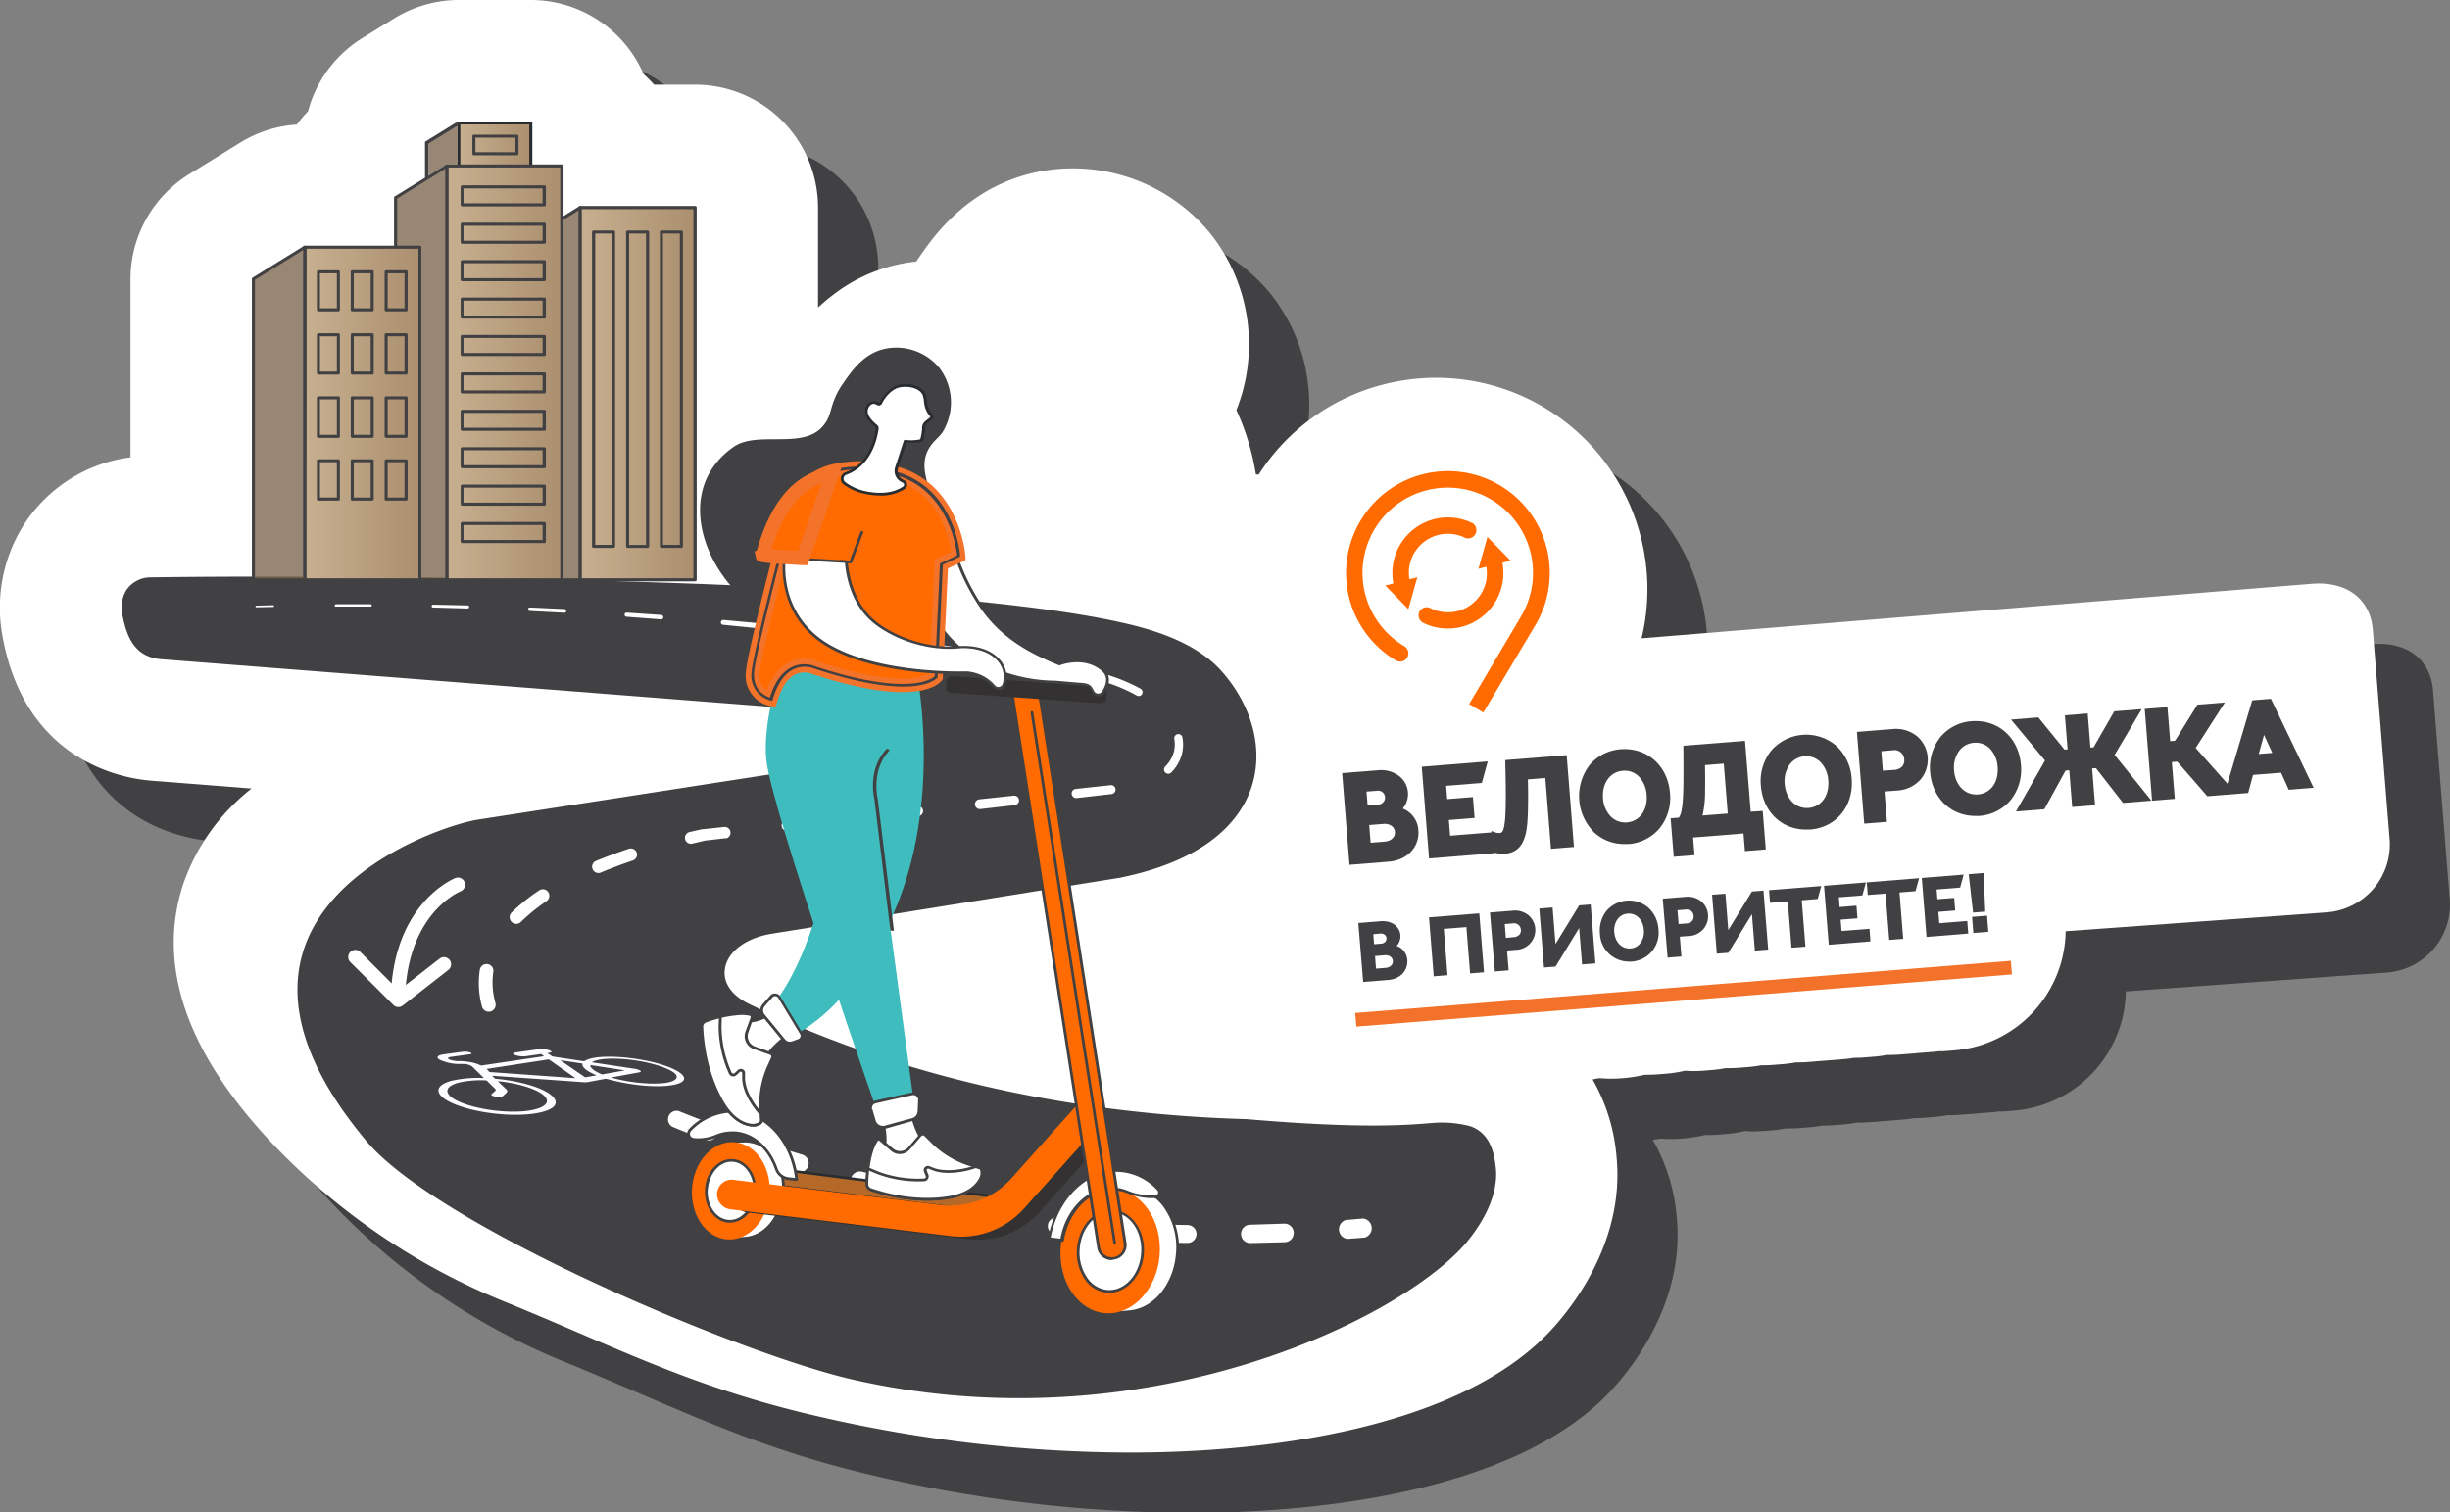 <svg xmlns="http://www.w3.org/2000/svg" xmlns:xlink="http://www.w3.org/1999/xlink" width="503.54" height="310.86" viewBox="0 0 503.54 310.86"><rect x="0" y="0" width="503.54" height="310.86" fill="#808080" stroke="none"/><defs><style>.cls-1{isolation:isolate;}.cls-2{fill:#414042;}.cls-3{fill:#fff;}.cls-4{fill:#b56928;}.cls-5{fill:#292d30;}.cls-6{fill:#ff6b00;}.cls-7{fill:#333132;}.cls-8{fill:#3fbcbd;}.cls-9{fill:#f3732b;}.cls-10{fill:url(#linear-gradient);}.cls-11{fill:#7e6951;mix-blend-mode:multiply;opacity:0.8;}.cls-12{fill:url(#linear-gradient-2);}.cls-13{fill:url(#linear-gradient-3);}.cls-14{fill:url(#linear-gradient-4);}.cls-15{fill:#f3722b;}.cls-16{fill:#fbfcfd;}</style><linearGradient id="linear-gradient" x1="119.21" y1="80.92" x2="142.87" y2="80.92" gradientUnits="userSpaceOnUse"><stop offset="0" stop-color="#c7b090"/><stop offset="1" stop-color="#ab8f6e"/></linearGradient><linearGradient id="linear-gradient-2" x1="94.3" y1="51.85" x2="109.09" y2="51.85" xlink:href="#linear-gradient"/><linearGradient id="linear-gradient-3" x1="91.84" y1="76.64" x2="115.5" y2="76.64" xlink:href="#linear-gradient"/><linearGradient id="linear-gradient-4" x1="62.62" y1="84.99" x2="86.29" y2="84.99" xlink:href="#linear-gradient"/></defs><g class="cls-1"><g id="Layer_2" data-name="Layer 2"><g id="Слой_2" data-name="Слой 2"><path class="cls-2" d="M503.45,184.38a14,14,0,0,1-13,15.53l-53.54,3.87A25,25,0,0,1,414,228.28l-2.22.18-.92,0c-.24,0-.47.08-.71.1l-7.36.58c-.66.06-1.32.08-2,.08l-.54,0a24.44,24.44,0,0,1-2.59.35l-2,.17c-.66.05-1.33.08-2,.08h-.21c-.68.11-1.36.21-2.06.27l-7.36.59c-.66,0-1.32.08-2,.08l-.54,0a24.45,24.45,0,0,1-2.59.36l-2,.16c-.66.05-1.33.08-2,.08l-.54,0a22.75,22.75,0,0,1-2.61.36l-1.9.15c-.67.06-1.35.08-2,.08H367a25.44,25.44,0,0,1-2.76.38l-1.72.14c-.67,0-1.34.08-2,.08s-1.22,0-1.83-.09a23.68,23.68,0,0,1-3.66.6l-2,.16c-.67.06-1.34.08-2,.08-.21,0-.41,0-.62,0a31.79,31.79,0,0,1-4.59.72q-1.23.09-2.46.09h0c-.68,0-1.34,0-2-.09-.55.11-1.11.18-1.68.25a38.19,38.19,0,0,1,4.93,15.89c1.66,16.93-8.59,30.27-13.07,35.21-8,8.85-20.62,15.56-37.43,19.93-14.23,3.71-31.34,5.66-49.49,5.66h0a286.79,286.79,0,0,1-64-7.41c-19.81-4.54-33.38-10.36-49.09-17.1-4.8-2.05-9.75-4.18-15.25-6.43a136.29,136.29,0,0,1-48-32.66c-17.64-18.7-23.77-36.65-18.22-53.37a42.91,42.91,0,0,1,14-19.52l-20.6-1.6c-6-.48-25.88-4-30.55-29.58a31.75,31.75,0,0,1,4.34-23,30.72,30.72,0,0,1,21.93-13.84V69.7A25.4,25.4,0,0,1,51.26,48.16l10.38-6.42A24.75,24.75,0,0,1,69,38.65,25.34,25.34,0,0,1,73.33,38a26,26,0,0,1,2.33-2.71A25.45,25.45,0,0,1,86.83,20.19l6.68-4.13A25.24,25.24,0,0,1,101.17,13a24.71,24.71,0,0,1,5.49-.62h14.8a25.31,25.31,0,0,1,23.19,15.25,24.12,24.12,0,0,1,2.14,2.15h8.44A25.26,25.26,0,0,1,180.5,55V75.57A44.52,44.52,0,0,1,185,72a33.64,33.64,0,0,1,15.7-5.83c.22-.34.45-.68.69-1,2.75-4,10.07-14.65,24.59-17.48a36.43,36.43,0,0,1,35.35,12.94,36.61,36.61,0,0,1,5.16,36.08,50.39,50.39,0,0,1,4,13.17l.56.12A43.08,43.08,0,0,1,296.81,91.4a43.46,43.46,0,0,1,52.95,52.21l137.7-11.21c5.27-.43,10.07,1.41,11.94,6.42a12.16,12.16,0,0,1,.67,3.33Z"/><path class="cls-3" d="M491.09,172a14,14,0,0,1-13,15.54l-53.54,3.87a24.93,24.93,0,0,1-22.94,24.49l-2.22.18c-.31,0-.62,0-.92,0l-.72.09-7.35.59c-.66.05-1.33.08-2,.08l-.55,0c-.85.15-1.71.28-2.59.35l-2,.16c-.67.06-1.33.08-2,.08h-.2c-.68.11-1.37.22-2.07.27l-7.35.59c-.66.06-1.33.08-2,.08l-.55,0a24.44,24.44,0,0,1-2.59.35l-2,.16c-.67.06-1.33.08-2,.08l-.54,0a25.2,25.2,0,0,1-2.61.36l-1.9.15c-.68.05-1.35.08-2,.08l-.8,0a23.07,23.07,0,0,1-2.77.38l-1.72.14c-.66.05-1.33.08-2,.08s-1.21,0-1.82-.08a24.86,24.86,0,0,1-3.67.6l-2,.16c-.67.05-1.35.08-2,.08l-.63,0a30.13,30.13,0,0,1-4.58.71c-.82.07-1.65.1-2.46.1h0c-.68,0-1.34-.05-2-.09s-1.12.17-1.68.24a38.19,38.19,0,0,1,4.92,15.89c1.67,16.94-8.58,30.27-13.07,35.22-8,8.85-20.61,15.55-37.43,19.93-14.22,3.7-31.34,5.66-49.48,5.66h0a286.7,286.7,0,0,1-64-7.41c-19.82-4.54-33.39-10.36-49.1-17.1-4.79-2.06-9.74-4.18-15.25-6.43a136.38,136.38,0,0,1-48-32.66c-17.64-18.7-23.77-36.66-18.21-53.37a42.73,42.73,0,0,1,14-19.52l-20.6-1.61c-6-.47-25.88-4-30.56-29.57a31.88,31.88,0,0,1,4.34-23A30.77,30.77,0,0,1,26.82,94V57.34A25.43,25.43,0,0,1,38.9,35.79l10.38-6.41A25.22,25.22,0,0,1,61,25.61,24,24,0,0,1,63.3,22.9,25.44,25.44,0,0,1,74.46,7.83L81.15,3.7A25.52,25.52,0,0,1,88.81.61,25.17,25.17,0,0,1,94.3,0h14.79a25.28,25.28,0,0,1,23.19,15.24,25.77,25.77,0,0,1,2.15,2.16h8.44a25.26,25.26,0,0,1,25.26,25.26V63.21a44.25,44.25,0,0,1,4.48-3.62,33.6,33.6,0,0,1,15.71-5.83c.22-.34.44-.68.68-1,2.76-4,10.07-14.66,24.6-17.49a36.5,36.5,0,0,1,35.34,12.95,36.63,36.63,0,0,1,5.17,36.08,50.3,50.3,0,0,1,4,13.17l.56.11A43.12,43.12,0,0,1,284.44,79a43.38,43.38,0,0,1,52.79,31.39,43.11,43.11,0,0,1,.16,20.81L475.1,120c5.26-.44,10.07,1.41,11.94,6.41a12.3,12.3,0,0,1,.66,3.34Z"/><path class="cls-2" d="M166.1,145.88h.12c4.8,1.19,6.41,4,6.31,6.16-.13,3-3.11,5.39-7.59,6.06l-2.57.43-64.08,9.93c-8.73,1.3-62.09,19.27-23,66.06,14.6,17.48,76.53,43.66,99.78,49,59.14,13.55,111.38-11.63,125.65-27.37,2.15-2.37,7.4-9.11,6.72-16-.34-3.5-1.32-7.32-5.34-8.69a23.9,23.9,0,0,0-7.11-.69c-5.61.46-14.58,1.32-38.77-.74C219,229,183.65,220.81,154,206.38c-3.62-1.76-5.46-4.4-5-7.26.52-3.52,4.34-6.36,9.73-7.22l71.49-11.49c18.33-3.75,24.76-12.09,26.93-18.42,2.6-7.61.42-16.48-5.82-23.74-5.31-6.18-14.21-8.79-20.45-10.21-46.16-10.53-181.71-9.68-199.92-9.36a6,6,0,0,0-5,2.63,6.83,6.83,0,0,0-.81,5c.93,5.07,2.82,8.78,8,9.19Z"/><path class="cls-3" d="M52.68,124.49l3.51-.09a.18.18,0,0,1,0,.35h0l-3.51.07a.17.17,0,0,1-.17-.16A.17.17,0,0,1,52.68,124.49Z"/><path class="cls-3" d="M69,124.19l7.12,0a.25.25,0,1,1,0,.49h0l-7.12,0h0a.22.22,0,0,1,0-.44Z"/><path class="cls-3" d="M89,124.28l7.12.16a.31.31,0,0,1,.31.32.32.32,0,0,1-.32.31h0l-7.11-.2h0a.28.28,0,0,1-.28-.29A.29.29,0,0,1,89,124.28Z"/><path class="cls-3" d="M108.89,124.86l7.11.33a.38.38,0,1,1,0,.76h0l-7.11-.37h0a.36.36,0,0,1-.34-.38A.37.37,0,0,1,108.89,124.86Z"/><path class="cls-3" d="M128.8,125.92l7.11.48a.46.46,0,0,1,.42.49.44.44,0,0,1-.48.42h0l-7.09-.54h0a.43.43,0,0,1-.39-.46A.42.42,0,0,1,128.8,125.92Z"/><path class="cls-3" d="M148.69,127.43l7.1.65a.52.52,0,0,1,.47.57.53.53,0,0,1-.57.48h0l-7.08-.71h0a.49.49,0,0,1-.45-.54A.49.49,0,0,1,148.69,127.43Z"/><path class="cls-3" d="M168.54,129.41l7.08.82a.59.59,0,0,1-.13,1.18h0l-7.07-.87h0a.58.58,0,0,1-.5-.64A.56.56,0,0,1,168.54,129.41Z"/><path class="cls-3" d="M188.34,131.86l7.06,1a.66.66,0,0,1-.19,1.31h0l-7-1h0a.65.65,0,0,1-.54-.73A.64.64,0,0,1,188.34,131.86Z"/><path class="cls-3" d="M208.08,134.84l7,1.21a.74.74,0,0,1,.6.85.74.74,0,0,1-.85.6h0l-7-1.26h0a.71.71,0,1,1,.25-1.39Z"/><path class="cls-3" d="M227.72,138.75a35.11,35.11,0,0,1,6.7,2.82.8.8,0,0,1-.78,1.4h0a33.8,33.8,0,0,0-6.39-2.74.78.78,0,0,1,.47-1.48Z"/><path class="cls-3" d="M243,151.49a7.87,7.87,0,0,1-.21,3.94,8.46,8.46,0,0,1-2.06,3.35.87.87,0,1,1-1.24-1.23h0a6.85,6.85,0,0,0,1.67-2.64,6.37,6.37,0,0,0,.18-3.1.85.85,0,0,1,1.66-.32Z"/><path class="cls-3" d="M228.38,163.22l-7.07.81a.94.94,0,1,1-.22-1.87h0l7.08-.76a.92.92,0,1,1,.2,1.82Z"/><path class="cls-3" d="M208.58,165.49l-7.08.81a1,1,0,1,1-.23-2h0l7.08-.76a1,1,0,0,1,1.09.87A1,1,0,0,1,208.58,165.49Z"/><path class="cls-3" d="M188.77,167.76l-7.08.81a1.09,1.09,0,0,1-.24-2.16h0l7.08-.76a1.06,1.06,0,0,1,.23,2.11Z"/><path class="cls-3" d="M169,170l-7.07.81a1.15,1.15,0,1,1-.26-2.29h0l7.08-.76A1.13,1.13,0,0,1,169,170Z"/><path class="cls-3" d="M149.15,172.29l-4.51.52.13,0-2.49.59h0a1.22,1.22,0,0,1-1.47-.91,1.23,1.23,0,0,1,.91-1.47h0l2.53-.57.13,0,4.52-.48a1.2,1.2,0,0,1,.26,2.38Z"/><path class="cls-3" d="M130.07,176.87c-2.22.75-4.42,1.57-6.58,2.47a1.29,1.29,0,1,1-1-2.38h0c2.23-.92,4.49-1.74,6.76-2.5a1.27,1.27,0,0,1,.81,2.41Z"/><path class="cls-3" d="M112.4,185.18a36.59,36.59,0,0,0-5.33,4.32,1.36,1.36,0,0,1-1.92-1.93h0a38.86,38.86,0,0,1,5.75-4.61,1.34,1.34,0,0,1,1.49,2.22Z"/><path class="cls-3" d="M101.39,199.76a15.38,15.38,0,0,0,.45,6.46,1.43,1.43,0,0,1-2.75.77h0a18.1,18.1,0,0,1-.47-7.65h0a1.4,1.4,0,1,1,2.77.43Z"/><path class="cls-3" d="M217.26,250.25c2.34.24,4.69.46,7.05.64a1.78,1.78,0,0,1-.28,3.54h0q-3.57-.3-7.13-.69a1.75,1.75,0,0,1,.37-3.48Z"/><path class="cls-3" d="M237,251.62q3.53.12,7.07.18a1.84,1.84,0,1,1,0,3.68h0c-2.39,0-4.77-.13-7.16-.23a1.82,1.82,0,1,1,.15-3.63Z"/><path class="cls-3" d="M256.85,251.74l7.08-.23h0a1.91,1.91,0,1,1,.12,3.82h0l-7.16.18a1.89,1.89,0,0,1-.11-3.77Z"/><path class="cls-3" d="M276.66,250.75l3.48-.29h0a2,2,0,0,1,.31,3.92h0l-3.52.27a2,2,0,0,1-.3-3.9Z"/><path class="cls-3" d="M139.65,228.43c2.19.89,4.38,1.74,6.59,2.57a1.77,1.77,0,1,1-1.25,3.32h0q-3.34-1.29-6.65-2.65a1.75,1.75,0,0,1,1.32-3.24Z"/><path class="cls-3" d="M158.26,235.24c2.24.73,4.49,1.45,6.75,2.13a1.85,1.85,0,0,1-1.08,3.53h0q-3.42-1.06-6.81-2.21a1.81,1.81,0,0,1,1.15-3.44Z"/><path class="cls-3" d="M177.27,240.86l6.86,1.75h0a1.91,1.91,0,0,1-.94,3.7h0l-6.92-1.81a1.88,1.88,0,0,1,.94-3.65Z"/><polygon class="cls-4" points="212.59 247.03 205.21 249.4 147.79 242.28 158.75 240.22 212.59 247.03"/><path class="cls-5" d="M205.21,249.68h0l-57.41-7.12a.29.29,0,0,1-.25-.27.3.3,0,0,1,.23-.29l11-2.06h.09l53.84,6.81a.29.29,0,0,1,.24.26.28.28,0,0,1-.19.29l-7.39,2.37Zm-55.59-7.46,55.56,6.89,6.12-2-52.54-6.65Z"/><path class="cls-3" d="M153.77,234.59c4.39.32,7.62,5.06,7.21,10.57-.37,5.08-3.7,9-7.65,9.39-.35,0-3.07.26-3.87.2-4.4-.33-7.63-5.06-7.22-10.57.38-5.17,3.82-9.18,7.87-9.41C150.38,234.76,153,234.53,153.77,234.59Z"/><path class="cls-2" d="M149.79,255h-.35a7.49,7.49,0,0,1-5.63-3.46,11.73,11.73,0,0,1-1.85-7.42c.39-5.27,3.89-9.42,8.13-9.66l.37,0c.86-.07,2.66-.21,3.33-.16h0a7.47,7.47,0,0,1,5.62,3.46,11.58,11.58,0,0,1,1.85,7.41c-.38,5.14-3.78,9.28-7.91,9.65C153.33,254.83,150.93,255,149.79,255Zm3.64-20.18c-.79,0-2.25.11-2.93.17l-.38,0c-4,.22-7.23,4.15-7.6,9.15a11.07,11.07,0,0,0,1.76,7.05,6.92,6.92,0,0,0,5.2,3.22c.69.05,3-.13,3.82-.2,3.86-.34,7-4.27,7.4-9.13a11,11,0,0,0-1.76-7,6.92,6.92,0,0,0-5.2-3.22Z"/><path class="cls-6" d="M142.24,244.18c-.41,5.51,2.82,10.24,7.22,10.57s8.29-3.88,8.7-9.39-2.82-10.25-7.22-10.58S142.65,238.66,142.24,244.18Z"/><path class="cls-3" d="M145.21,244.4c-.25,3.45,1.77,6.42,4.52,6.62s5.2-2.43,5.45-5.88-1.76-6.42-4.52-6.63S145.47,240.94,145.21,244.4Z"/><path class="cls-2" d="M150,251.31h-.32c-2.9-.21-5-3.32-4.78-6.92s2.85-6.36,5.75-6.15,5,3.33,4.78,6.93S152.8,251.31,150,251.31Zm-4.54-6.89c-.24,3.29,1.67,6.13,4.26,6.32s4.91-2.33,5.15-5.62-1.66-6.13-4.26-6.33S145.74,241.12,145.49,244.42Z"/><path class="cls-7" d="M151.1,246.11a2.76,2.76,0,0,1,3.07-2.41l42.48,5.17a17.09,17.09,0,0,0,14.8-5.58l13.21-14.79.66,7.56-11.67,13.06a17.08,17.08,0,0,1-14.79,5.58l-45.35-5.51A2.75,2.75,0,0,1,151.1,246.11Z"/><path class="cls-3" d="M141.84,232.26a12.26,12.26,0,0,1,9.57-3.82c6.42.48,11.4,6.42,12.32,14l-1.69-.17a3,3,0,0,1-2.49-2c-1.44-4.11-4.61-7.13-8.47-7.42a8.44,8.44,0,0,0-3.89.65,9.32,9.32,0,0,1-4.66.71A1.15,1.15,0,0,1,141.84,232.26Z"/><path class="cls-2" d="M163.73,242.73h0l-1.7-.17a3.26,3.26,0,0,1-2.73-2.18c-1.46-4.2-4.61-7-8.22-7.24a8.21,8.21,0,0,0-3.77.63,9.62,9.62,0,0,1-4.79.73,1.44,1.44,0,0,1-1.2-1,1.42,1.42,0,0,1,.34-1.48,12.57,12.57,0,0,1,9.79-3.9c6.45.48,11.62,6.34,12.58,14.26a.32.32,0,0,1-.07.23A.32.32,0,0,1,163.73,242.73Zm-13.26-10.17.63,0c3.84.29,7.18,3.2,8.71,7.61a2.7,2.7,0,0,0,2.26,1.81l1.34.14c-1-7.47-5.94-13-12-13.42a12,12,0,0,0-9.35,3.74.87.87,0,0,0,.53,1.48,9.1,9.1,0,0,0,4.51-.68A8.58,8.58,0,0,1,150.47,232.56Zm-8.63-.3Z"/><path class="cls-6" d="M147.71,245.2a2.77,2.77,0,0,1,3.08-2.41L193.26,248a17.09,17.09,0,0,0,14.8-5.58l13.21-14.79,4.13,3.68-15.14,16.94a17.07,17.07,0,0,1-14.79,5.58l-45.35-5.51A2.75,2.75,0,0,1,147.71,245.2Z"/><path class="cls-6" d="M197.52,254.19a18.44,18.44,0,0,1-2.09-.12l-45.35-5.51a3.06,3.06,0,0,1-2-1.14,3,3,0,0,1,2.77-4.9l42.47,5.16a16.81,16.81,0,0,0,14.56-5.49l13.21-14.79a.28.28,0,0,1,.4,0l4.12,3.68a.3.3,0,0,1,.1.19.31.31,0,0,1-.07.21L210.47,248.4A17.36,17.36,0,0,1,197.52,254.19Zm-47.07-11.13a2.46,2.46,0,0,0-2.46,2.18,2.48,2.48,0,0,0,2.16,2.76l45.35,5.51A16.82,16.82,0,0,0,210.06,248L225,231.29,221.3,228l-13,14.59a17.4,17.4,0,0,1-15,5.67l-42.48-5.17Zm-2.74,2.14Z"/><path class="cls-3" d="M232.75,244.14c5.62.42,9.76,6.47,9.23,13.52-.48,6.49-4.73,11.56-9.79,12-.44,0-3.92.34-4.95.26-5.62-.41-9.75-6.47-9.22-13.52.49-6.6,4.88-11.74,10.06-12C228.43,244.36,231.73,244.07,232.75,244.14Z"/><path class="cls-2" d="M227.68,270.22l-.46,0a9.54,9.54,0,0,1-7.13-4.39,14.86,14.86,0,0,1-2.35-9.43c.49-6.7,4.93-12,10.32-12.28l.47,0c1.1-.08,3.39-.26,4.24-.2a9.49,9.49,0,0,1,7.13,4.4,14.75,14.75,0,0,1,2.36,9.42c-.48,6.53-4.8,11.8-10,12.26C232.18,270,229.13,270.22,227.68,270.22Zm4.64-25.81c-1,0-2.88.15-3.74.21l-.49,0c-5.1.28-9.32,5.34-9.79,11.76a14.2,14.2,0,0,0,2.26,9.07,8.93,8.93,0,0,0,6.7,4.15c.89.07,3.85-.16,4.91-.26,5-.43,9.07-5.48,9.53-11.74a14.24,14.24,0,0,0-2.26-9.07,9,9,0,0,0-6.71-4.15h-.41Z"/><path class="cls-6" d="M218,256.4c-.53,7.05,3.6,13.11,9.22,13.52s10.61-5,11.13-12-3.61-13.1-9.23-13.52S218.54,249.35,218,256.4Z"/><path class="cls-3" d="M221.6,256.67c-.34,4.57,2.33,8.49,6,8.76s6.87-3.21,7.21-7.78-2.34-8.5-6-8.77S221.94,252.1,221.6,256.67Z"/><path class="cls-2" d="M228,265.73l-.41,0a6.26,6.26,0,0,1-4.7-2.89,9.71,9.71,0,0,1-1.54-6.17c.35-4.72,3.72-8.33,7.51-8s6.59,4.35,6.24,9.07C234.73,262.21,231.59,265.73,228,265.73Zm.44-16.58c-3.33,0-6.22,3.29-6.53,7.54a9.08,9.08,0,0,0,1.45,5.81,5.66,5.66,0,0,0,4.27,2.65c3.48.26,6.58-3.12,6.91-7.52s-2.24-8.21-5.72-8.47Z"/><path class="cls-3" d="M229.14,244.39c-5.21-.39-9.88,4.22-10.94,10.52l-2.59-.32c1.48-8.4,7.72-14.51,14.7-14a12,12,0,0,1,7.78,3.86.9.9,0,0,1-.59,1.52,13.64,13.64,0,0,1-5.91-1A8,8,0,0,0,229.14,244.39Z"/><path class="cls-2" d="M218.2,255.19h0l-2.59-.32a.27.27,0,0,1-.19-.11.25.25,0,0,1,0-.22c1.52-8.63,8-14.75,15-14.23a12.23,12.23,0,0,1,8,3.95,1.18,1.18,0,0,1,.24,1.25,1.16,1.16,0,0,1-1,.74,13.8,13.8,0,0,1-6-1,8.1,8.1,0,0,0-2.37-.55c-5-.37-9.59,4.05-10.64,10.28A.29.29,0,0,1,218.2,255.19Zm-2.26-.84,2,.25c1.18-6.39,6-10.88,11.19-10.49a8.31,8.31,0,0,1,2.54.59,13.27,13.27,0,0,0,5.78,1,.59.59,0,0,0,.54-.39.6.6,0,0,0-.13-.65,11.59,11.59,0,0,0-7.6-3.77C223.63,240.38,217.51,246.15,215.94,254.35Z"/><path class="cls-6" d="M229,258.65h-.06a2.73,2.73,0,0,1-3.12-2.28L208,142.18l5.46-.86,17.8,114.21A2.73,2.73,0,0,1,229,258.65Z"/><path class="cls-2" d="M228.47,259a3,3,0,0,1-1.77-.58,3,3,0,0,1-1.2-2l-17.8-114.2a.27.27,0,0,1,.23-.32l5.47-.85a.24.24,0,0,1,.2,0,.32.32,0,0,1,.12.18l17.8,114.21a3,3,0,0,1-2.51,3.44h-.07A3.71,3.71,0,0,1,228.47,259Zm.49-.32h0ZM208.3,142.41l17.76,113.93a2.44,2.44,0,0,0,1,1.6,2.47,2.47,0,0,0,1.82.44h.07a2.45,2.45,0,0,0,2-2.8L213.2,141.64Z"/><path class="cls-2" d="M229.1,255.76a.3.3,0,0,1-.28-.24l-17-109a.28.28,0,1,1,.55-.08l17,109a.28.28,0,0,1-.23.32Z"/><rect class="cls-7" x="195.64" y="139.59" width="32.93" height="3.42" rx="1.01" transform="matrix(-1, -0.07, 0.07, -1, 413.15, 297.92)"/><path class="cls-3" d="M163.08,212s-5.28,3.39-6.18,6.57l-.51,1.17-4.9-9.47,1.19,0c2-.52,4-.54,5.62-1.93Z"/><path class="cls-2" d="M156.39,220a.28.28,0,0,1-.25-.15l-4.9-9.47a.29.29,0,0,1,0-.27.27.27,0,0,1,.23-.14l1.16,0c.5-.13,1-.23,1.49-.32a7.93,7.93,0,0,0,4-1.54.27.27,0,0,1,.35,0l4.78,3.69a.25.25,0,0,1,.11.23.26.26,0,0,1-.13.23s-5.2,3.36-6.06,6.41a.08.08,0,0,1,0,0l-.52,1.16a.27.27,0,0,1-.24.17Zm-4.45-9.48,4.43,8.55.27-.61c.8-2.81,4.77-5.69,6-6.49l-4.29-3.32a8.75,8.75,0,0,1-4.07,1.52c-.49.1-1,.19-1.49.32h-.06Z"/><path class="cls-3" d="M158.74,217.51l-.65,1.42a19,19,0,0,0-1.74,8.95l.12,2.37a.69.69,0,0,1-.27.58l-.09.07c-1,.77-4.18.59-6.87-3.18-1.66-2.33-4.62-8.19-5-16.64a1.22,1.22,0,0,1,.81-1.2c1.83-.65,6.28-2,9.08-1.35a.53.53,0,0,1,.39.7l-1.05,2.91a2.5,2.5,0,0,0,1.52,3.21l3.34,1.19A.71.71,0,0,1,158.74,217.51Z"/><path class="cls-2" d="M154.76,231.55a3.85,3.85,0,0,1-.66-.06c-1-.16-3.11-.84-5.09-3.61-.76-1.07-4.61-6.93-5-16.79a1.48,1.48,0,0,1,1-1.47c1.82-.65,6.37-2.08,9.25-1.37a.85.85,0,0,1,.54.42.84.84,0,0,1,0,.66l-1,2.91a2.25,2.25,0,0,0,1.35,2.85l3.34,1.19a1,1,0,0,1,.58.55,1,1,0,0,1,0,.8h0l-.65,1.41a18.79,18.79,0,0,0-1.72,8.83l.12,2.37a.92.92,0,0,1-.38.81l-.09.07A2.51,2.51,0,0,1,154.76,231.55Zm-2.38-22.93a24.12,24.12,0,0,0-7.23,1.53.92.92,0,0,0-.62.92c.43,9.7,4.19,15.43,4.94,16.49,1.86,2.6,3.75,3.23,4.71,3.38a2.46,2.46,0,0,0,1.76-.26l.09-.07a.39.39,0,0,0,.16-.34l-.12-2.37a19.24,19.24,0,0,1,1.77-9.09l.65-1.42a.42.42,0,0,0-.25-.59l-3.34-1.18a2.76,2.76,0,0,1-1.58-1.44,2.72,2.72,0,0,1-.1-2.13l1.05-2.91a.31.31,0,0,0,0-.21.28.28,0,0,0-.17-.13A7,7,0,0,0,152.38,208.62Zm6.36,8.89h0Z"/><path class="cls-3" d="M145.06,209.88c.69-.25,1.77-.6,3-.91l-.06,2a23.6,23.6,0,0,0,2.09,9.58.67.67,0,0,0,1.08.22l.68-.63a.58.58,0,0,1,1,.43v.95c0,2.53,1.76,5.48,3.59,7.47l.06,1.25a.69.69,0,0,1-.27.58l-.09.07c-1,.77-4.18.59-6.87-3.18-1.66-2.33-4.62-8.19-5-16.64A1.22,1.22,0,0,1,145.06,209.88Z"/><path class="cls-2" d="M154.76,231.55a3.85,3.85,0,0,1-.66-.06c-1-.16-3.11-.84-5.09-3.61-.76-1.07-4.61-6.93-5-16.79a1.48,1.48,0,0,1,1-1.47h0c.7-.25,1.78-.61,3-.92a.28.28,0,0,1,.25.05.33.33,0,0,1,.1.23l-.06,2a23.41,23.41,0,0,0,2.06,9.46.42.42,0,0,0,.64.13l.68-.64a.88.88,0,0,1,.94-.15.84.84,0,0,1,.51.79v.95c0,2.54,1.81,5.43,3.52,7.28a.29.29,0,0,1,.07.18l.06,1.25a.92.92,0,0,1-.38.81l-.09.07A2.51,2.51,0,0,1,154.76,231.55Zm-9.61-21.4a.92.92,0,0,0-.62.92c.43,9.7,4.19,15.43,4.94,16.49,1.86,2.6,3.75,3.23,4.71,3.38a2.46,2.46,0,0,0,1.76-.26l.09-.07a.39.39,0,0,0,.16-.34l-.06-1.15c-1.75-1.94-3.6-4.92-3.59-7.59v-.95a.31.31,0,0,0-.18-.28.29.29,0,0,0-.33.06l-.68.63a1,1,0,0,1-.85.24,1,1,0,0,1-.68-.55,24,24,0,0,1-2.12-9.7l.06-1.64C146.69,209.62,145.76,209.93,145.15,210.15Z"/><path class="cls-3" d="M187,227.16s.91,6.21,3.58,8.16l.89.89-10.07,1.71.24-1.2a12.69,12.69,0,0,0-.32-6.28Z"/><path class="cls-2" d="M181.44,238.2a.3.3,0,0,1-.2-.08.29.29,0,0,1-.07-.25l.23-1.2a12.6,12.6,0,0,0-.3-6.14.28.28,0,0,1,.12-.33l5.68-3.28a.27.27,0,0,1,.26,0,.29.29,0,0,1,.16.21c0,.06.92,6.11,3.46,8l0,0,.89.89a.28.28,0,0,1-.15.48l-10.07,1.71Zm.26-7.63a13.14,13.14,0,0,1,.25,6.21l-.15.8,9.13-1.55-.5-.5c-2.34-1.74-3.35-6.49-3.6-7.92Z"/><path class="cls-3" d="M190.22,233.33l1.08,1.12a19.14,19.14,0,0,0,7.73,4.86l2.25.75a.68.68,0,0,1,.44.46l0,.11c.35,1.23-1,4.11-5.45,5.25-2.77.71-9.3,1.35-17.31-1.37a1.2,1.2,0,0,1-.83-1.18c.05-2,.36-6.6,2-9a.54.54,0,0,1,.8-.11l2.33,2a2.51,2.51,0,0,0,3.54-.26l2.32-2.68A.71.71,0,0,1,190.22,233.33Z"/><path class="cls-2" d="M190.54,246.78a36.37,36.37,0,0,1-11.64-2,1.49,1.49,0,0,1-1-1.46c.05-1.93.36-6.68,2.07-9.11a.83.83,0,0,1,.58-.35.8.8,0,0,1,.63.19l2.34,2a2.17,2.17,0,0,0,1.61.54,2.2,2.2,0,0,0,1.53-.76l2.32-2.68a1,1,0,0,1,.72-.35,1,1,0,0,1,.75.3l1.08,1.13a18.92,18.92,0,0,0,7.6,4.79l2.26.74a1,1,0,0,1,.62.65l0,.11a2.94,2.94,0,0,1-.44,2.17c-.53.92-1.91,2.59-5.21,3.43A24,24,0,0,1,190.54,246.78Zm-9.91-12.37h0a.31.31,0,0,0-.19.11c-1.62,2.31-1.92,6.93-2,8.81a.92.92,0,0,0,.64.91c9.19,3.11,15.9,1.68,17.15,1.36,3.1-.79,4.37-2.32,4.86-3.17a2.38,2.38,0,0,0,.39-1.73l0-.11a.43.43,0,0,0-.26-.28l-2.25-.74a19.5,19.5,0,0,1-7.84-4.93L190,233.52a.44.44,0,0,0-.64,0l-2.31,2.69a2.78,2.78,0,0,1-1.92,1,2.72,2.72,0,0,1-2-.67l-2.34-2A.24.24,0,0,0,180.63,234.41Z"/><path class="cls-3" d="M189.93,242.52a.69.69,0,0,0,.6-.93l-.34-.87a.58.58,0,0,1,.75-.76l.88.35c2.33.91,6.08.44,8.68-.51l.78.26a.68.68,0,0,1,.44.46l0,.11c.35,1.23-1,4.11-5.45,5.25-2.77.71-9.3,1.35-17.31-1.37a1.2,1.2,0,0,1-.83-1.18c0-.74.08-1.88.23-3.12l1.85.79A23.9,23.9,0,0,0,189.93,242.52Z"/><path class="cls-2" d="M190.54,246.78a36.37,36.37,0,0,1-11.64-2,1.49,1.49,0,0,1-1-1.46c0-.73.07-1.88.23-3.15a.28.28,0,0,1,.14-.21.28.28,0,0,1,.25,0l1.85.79a23.28,23.28,0,0,0,9.57,1.49h0a.37.37,0,0,0,.31-.18.42.42,0,0,0,0-.36l-.35-.87a.85.85,0,0,1,.2-.92.83.83,0,0,1,.92-.2l.89.35c2.23.87,5.95.4,8.48-.51a.28.28,0,0,1,.18,0l.78.26a1,1,0,0,1,.62.65l0,.11a2.94,2.94,0,0,1-.44,2.17c-.53.92-1.91,2.59-5.21,3.43A24,24,0,0,1,190.54,246.78Zm-11.91-6.17c-.13,1.1-.17,2.08-.19,2.73a.92.92,0,0,0,.64.91c9.19,3.11,15.9,1.68,17.15,1.36,3.1-.79,4.37-2.32,4.86-3.17a2.38,2.38,0,0,0,.39-1.73l0-.11a.43.43,0,0,0-.26-.28l-.68-.22c-2.55.9-6.34,1.43-8.79.47l-.88-.35a.33.33,0,0,0-.33.07.32.32,0,0,0-.06.33l.34.87a1,1,0,0,1-.84,1.31,24.14,24.14,0,0,1-9.81-1.54Z"/><path class="cls-8" d="M188.06,136.51c.29.67,5.61,26.17-3.52,49.09S162,213.34,162,213.34l-4.43-5.46s8.81-7.18,13.76-35c5.61-31.65-2.51-37.45-2.51-37.45Z"/><path class="cls-3" d="M158.56,204.82,157,206.64a1.62,1.62,0,0,0,0,2.09l4.18,5.09a1.62,1.62,0,0,0,1.8.49l1.24-.46a1,1,0,0,0,.51-1.45L160.17,205A1,1,0,0,0,158.56,204.82Z"/><path class="cls-2" d="M162.35,214.69a1.89,1.89,0,0,1-1.46-.69l-4.19-5.1a1.88,1.88,0,0,1,0-2.44l1.61-1.83h0a1.29,1.29,0,0,1,2.06.19l4.48,7.44a1.32,1.32,0,0,1,.11,1.08,1.28,1.28,0,0,1-.77.77l-1.23.46A1.91,1.91,0,0,1,162.35,214.69ZM158.77,205l-1.61,1.82a1.33,1.33,0,0,0,0,1.72l4.19,5.09a1.31,1.31,0,0,0,1.48.4l1.24-.45a.75.75,0,0,0,.43-.44.7.7,0,0,0-.06-.6l-4.49-7.44a.67.67,0,0,0-.54-.34A.72.72,0,0,0,158.77,205Z"/><path class="cls-8" d="M161.89,133.58s-5.32,12.63-4.39,22.6,23.82,75.28,23.82,75.28l6.7-3.38-11.69-86.7-3.87-7.85Z"/><path class="cls-3" d="M179,228.12l.68,2.31a1.83,1.83,0,0,0,2.25,1.25l5.58-1.53a1.84,1.84,0,0,0,1.35-1.69l.1-2.28a1.29,1.29,0,0,0-1.56-1.31L180,226.5A1.29,1.29,0,0,0,179,228.12Z"/><path class="cls-2" d="M181.47,232a2.14,2.14,0,0,1-2-1.52l-.68-2.31a1.59,1.59,0,0,1,.16-1.24,1.57,1.57,0,0,1,1-.73l7.44-1.63a1.51,1.51,0,0,1,1.34.33,1.54,1.54,0,0,1,.56,1.26l-.1,2.28a2.1,2.1,0,0,1-1.56,1.95L182,232A2.16,2.16,0,0,1,181.47,232Zm-2.18-4,.68,2.31a1.57,1.57,0,0,0,1.91,1.06l5.58-1.53a1.56,1.56,0,0,0,1.14-1.44l.1-2.27a1,1,0,0,0-.36-.81,1,1,0,0,0-.86-.21L180,226.78a1,1,0,0,0-.75,1.26Z"/><path class="cls-2" d="M183.32,191.33a.34.34,0,0,1-.34-.25l-3.25-26.72c-.06-.23-1.49-6.15,2.41-10.31a.41.41,0,0,1,.49-.05.26.26,0,0,1,.05.41c-3.7,4-2.29,9.8-2.28,9.86L183.69,191c0,.16.08.25-.11.31Z"/><path class="cls-2" d="M193.09,75.65a11.48,11.48,0,0,0-11-4c-4.51.88-7,4.55-8.8,7.13-3.14,4.56-1.93,6.39-4.32,9-4.23,4.62-13.39.68-18.24,4.11-11.66,8.24-6.78,23.66,2.43,31.45,6.15,5.2,15.18,3.13,17.64,2.57,7.47-1.71,19.88-5.22,21.84-15.67,1.31-7-5.5-13.24-1.18-18.86,1.11-1.43,2-1.77,2.83-3.6A11.72,11.72,0,0,0,193.09,75.65Z"/><path class="cls-3" d="M195.27,109.56a42.24,42.24,0,0,0,6.54,15.26c4.79,6.89,11.35,9.66,16,11.65,0,0,5.15-2.08,8.92,1.29,1.49,1.33.92,3.09.05,4.51a1.23,1.23,0,0,1-2.1,0c-.58-1-.53-1.53-2.8-1.62l-5-.43s-22.7.74-27.78-21C189,118.65,195.27,109.56,195.27,109.56Z"/><path class="cls-2" d="M225.76,143.13h0a1.48,1.48,0,0,1-1.27-.75c-.08-.13-.14-.25-.2-.37-.39-.73-.55-1-2.37-1.11l-5-.42a33.81,33.81,0,0,1-12.09-2.38c-5.82-2.34-13.31-7.52-16-18.9,0-.15-.14-.61,6.22-9.8a.27.27,0,0,1,.29-.11.28.28,0,0,1,.22.23A42.31,42.31,0,0,0,202,124.66c4.71,6.78,11.12,9.51,15.8,11.51.79-.29,5.56-1.79,9.11,1.38.91.81,1.67,2.32.1,4.86A1.51,1.51,0,0,1,225.76,143.13Zm-8.89-3.22h0l5,.43c2,.08,2.36.52,2.83,1.41l.19.35a.94.94,0,0,0,.8.47,1,1,0,0,0,.82-.45c1.11-1.8,1.11-3.16,0-4.15-3.59-3.21-8.58-1.26-8.63-1.24a.26.26,0,0,1-.21,0l-.08,0c-4.75-2-11.26-4.8-16.07-11.72a43.39,43.39,0,0,1-6.45-14.72c-2.28,3.31-5.55,8.19-5.75,8.86A25.24,25.24,0,0,0,205,137.57a32.45,32.45,0,0,0,11.9,2.34Zm-27.5-20.76Z"/><path class="cls-6" d="M162.49,105.54a12.07,12.07,0,0,1,9.1-8.79,25.6,25.6,0,0,1,12.61.56c11.91,3.47,12.8,17,12.8,17l-3.54,1.66-1.08,23.16s-3.87,5-24.86-1.85c0,0-6.26-2.94-9.1,6.47a5,5,0,0,1-3.7-5.65C155,134.51,160,115.27,162.49,105.54Z"/><path class="cls-9" d="M159.4,145.35l-1.26-.26a6.36,6.36,0,0,1-4.82-7.15c.3-3.59,5-22.06,7.81-32.75h0a13.39,13.39,0,0,1,10.17-9.81,27,27,0,0,1,13.29.57c12.72,3.71,13.81,18.08,13.82,18.23l.06.95-3.64,1.72-1.06,22.75-.27.35c-.46.6-5.1,5.64-26.42-1.37l-.16-.06a4.37,4.37,0,0,0-3.35.06c-1.64.76-2.92,2.62-3.8,5.54Zm4.46-39.45h0c-4.71,18-7.52,29.81-7.73,32.28a3.67,3.67,0,0,0,1.45,3.64c1.14-2.93,2.78-4.89,4.88-5.82a7.31,7.31,0,0,1,5.56-.08c16.54,5.43,21.84,3.23,23,2.51L192.09,115l3.4-1.6c-.44-3-2.5-12.09-11.69-14.76a24.09,24.09,0,0,0-11.92-.53A10.69,10.69,0,0,0,163.86,105.9Z"/><path class="cls-2" d="M158.42,144h0a5.3,5.3,0,0,1-3.93-6c.3-3.52,5-21.91,7.78-32.57a12.26,12.26,0,0,1,9.31-9,25.76,25.76,0,0,1,12.75.56c12,3.48,13,17.07,13,17.21a.26.26,0,0,1-.16.27l-3.39,1.6-1.07,23a.28.28,0,0,1,0,.16c-.17.21-4.24,5.13-25.18-1.75h0a5.56,5.56,0,0,0-4.26,0c-2,.88-3.46,3-4.45,6.25A.27.27,0,0,1,158.42,144Zm4.07-38.45.28.07c-2.24,8.57-7.46,28.87-7.77,32.47-.32,3.87,2.38,5,3.24,5.29,1-3.29,2.61-5.42,4.68-6.34a6,6,0,0,1,4.7-.05c19.18,6.3,23.95,2.52,24.49,2l1.07-23a.28.28,0,0,1,.16-.24l3.37-1.58c-.17-1.64-1.77-13.37-12.59-16.52A25.23,25.23,0,0,0,171.65,97a11.67,11.67,0,0,0-8.88,8.58Z"/><path class="cls-2" d="M174.83,115.8h0l-2-.14a.29.29,0,0,1-.26-.31.28.28,0,0,1,.3-.26l1.79.14,2.2-5.9a.29.29,0,0,1,.37-.17.29.29,0,0,1,.16.37l-2.27,6.09A.28.28,0,0,1,174.83,115.8Z"/><path class="cls-3" d="M161.18,114.7l12.78.76s.26,7,4.82,11.53c3.69,3.65,11.41,6.67,18.24,6,0,0,5.62-.69,8.5,3a5.11,5.11,0,0,1,.84,4.67,1.19,1.19,0,0,1-2,.44l0,0a8.11,8.11,0,0,0-4.69-2.67l-.73-.13s-22.38.91-32-8.06C163.13,126.73,160.68,121.51,161.18,114.7Z"/><path class="cls-2" d="M205.22,141.8a1.49,1.49,0,0,1-1.11-.51l0,0a7.94,7.94,0,0,0-4.53-2.58l-.7-.12c-1,0-22.74.65-32.18-8.14-3-2.76-6.37-7.73-5.78-15.74a.29.29,0,0,1,.3-.26l12.77.76a.28.28,0,0,1,.27.27c0,.07.31,7,4.74,11.34,3.41,3.39,10.89,6.62,18,6,.23,0,5.81-.67,8.75,3.07a5.41,5.41,0,0,1,.89,4.93,1.42,1.42,0,0,1-1.08,1A1.86,1.86,0,0,1,205.22,141.8ZM198.88,138h.05l.73.13a8.39,8.39,0,0,1,4.85,2.77l0,0a.9.9,0,0,0,.9.29.88.88,0,0,0,.66-.62,4.86,4.86,0,0,0-.79-4.43c-2.74-3.49-8.19-2.87-8.25-2.86-7.3.68-15-2.64-18.47-6.11-4.15-4.1-4.8-10.14-4.89-11.47L161.44,115c-.48,7.62,2.78,12.37,5.62,15,9.44,8.79,31.58,8,31.8,8Z"/><path class="cls-6" d="M165.05,114.7s-8.65-.45-8.31-.61S159.56,98.93,171,97.45Z"/><path class="cls-9" d="M166,116.16l-1.05,0c-9.38-.5-9.38-.5-9.63-1.74l-.22-1.07.47-.23c0-.06,0-.14.06-.21,2.91-10.23,8-15.88,15.17-16.81l2.25-.29Zm-7.45-3.27c1.36.11,3.43.24,5.49.35l4.78-13.84C164.26,101,160.81,105.52,158.58,112.89Z"/><path class="cls-3" d="M180.45,83a.46.46,0,0,0,.67-.2c.55-1.23,2.14-3.1,3.83-3.44,2.16-.43,4.61.31,5.11,2,.43,1.44-.06,2.29,1.46,4.18.14.18,0,.46-.19.6l-1,.79a1.72,1.72,0,0,0-.44.93c-.1.8-.25,2.5-.54,2.71-.56.42-3.27.17-3.27.17l-1.79,5.46a2.24,2.24,0,0,0,1.15,2.71l.29.14a.74.74,0,0,1,.1,1.27c-1.18.81-3.63,1.85-7.83,1a10.82,10.82,0,0,1-4.46-2,1.15,1.15,0,0,1,.32-2c2.17-.76,5.54-3,6.45-9.21a.58.58,0,0,0-.22-.54c-.63-.5-2.33-2-2-3.4S179.63,82.47,180.45,83Z"/><path class="cls-5" d="M180.93,101.86a15.59,15.59,0,0,1-3-.31,11.22,11.22,0,0,1-4.57-2,1.43,1.43,0,0,1,.4-2.48c2-.69,5.36-2.77,6.26-9a.31.31,0,0,0-.11-.28c-.94-.74-2.44-2.2-2.08-3.68A2,2,0,0,1,179,82.57a1.76,1.76,0,0,1,1.61.18.18.18,0,0,0,.15,0,.2.2,0,0,0,.11-.1c.57-1.28,2.2-3.24,4-3.6,2.18-.43,4.87.27,5.44,2.15a7.29,7.29,0,0,1,.23,1.27,4.58,4.58,0,0,0,1.18,2.81.64.64,0,0,1,.11.45.83.83,0,0,1-.35.55l-1,.79a1.54,1.54,0,0,0-.33.75c0,.12,0,.26,0,.42-.18,1.54-.31,2.27-.6,2.48-.55.4-2.49.3-3.25.24l-1.71,5.25a2,2,0,0,0,1,2.37l.28.14a1,1,0,0,1,.57.85,1,1,0,0,1-.43.9A8.75,8.75,0,0,1,180.93,101.86ZM179.6,83a1.1,1.1,0,0,0-.4.08,1.57,1.57,0,0,0-.83,1.16c-.29,1.22,1.22,2.58,1.89,3.11a.89.89,0,0,1,.32.81c-1,6.5-4.56,8.7-6.63,9.43a.87.87,0,0,0-.25,1.5A10.7,10.7,0,0,0,178,101c4.19.84,6.57-.24,7.62-1a.41.41,0,0,0,.19-.4.46.46,0,0,0-.26-.39l-.28-.14a2.52,2.52,0,0,1-1.3-3l1.79-5.47a.28.28,0,0,1,.29-.19,8.52,8.52,0,0,0,3.08-.11,9.59,9.59,0,0,0,.38-2.1c0-.15,0-.3,0-.42a2,2,0,0,1,.56-1.13l1-.79a.32.32,0,0,0,.14-.2,5.15,5.15,0,0,1-1.3-3.1,6.74,6.74,0,0,0-.21-1.17c-.46-1.53-2.85-2.15-4.79-1.76-1.62.32-3.12,2.14-3.62,3.28a.75.75,0,0,1-.47.4.7.7,0,0,1-.61-.08h0A1.37,1.37,0,0,0,179.6,83Z"/><rect class="cls-10" x="119.21" y="42.66" width="23.67" height="76.51"/><path class="cls-2" d="M142.87,119.49H119.21a.32.32,0,0,1-.32-.32V42.66a.32.32,0,0,1,.32-.32h23.66a.33.33,0,0,1,.32.32v76.51A.32.32,0,0,1,142.87,119.49Zm-23.35-.63h23V43h-23Z"/><polygon class="cls-11" points="119.22 119.17 108.67 119.17 108.67 49.27 119.22 42.66 119.22 119.17"/><path class="cls-2" d="M119.22,119.49H108.67a.32.32,0,0,1-.32-.32V49.28a.33.33,0,0,1,.15-.27l10.56-6.62a.33.33,0,0,1,.32,0,.32.32,0,0,1,.16.28v76.51A.32.32,0,0,1,119.22,119.49ZM109,118.86h9.93V43.23L109,49.45Z"/><path class="cls-2" d="M126.13,112.62H122a.31.31,0,0,1-.32-.31V47.71a.32.32,0,0,1,.32-.32h4.1a.32.32,0,0,1,.32.32v64.6A.32.32,0,0,1,126.13,112.62Zm-3.79-.63h3.48V48h-3.48Z"/><path class="cls-2" d="M133.09,112.62H129a.31.31,0,0,1-.32-.31V47.71a.32.32,0,0,1,.32-.32h4.1a.32.32,0,0,1,.32.32v64.6A.32.32,0,0,1,133.09,112.62ZM129.3,112h3.48V48H129.3Z"/><path class="cls-2" d="M140.05,112.62h-4.11a.31.31,0,0,1-.31-.31V47.71a.31.31,0,0,1,.31-.32h4.11a.31.31,0,0,1,.31.32v64.6A.31.31,0,0,1,140.05,112.62Zm-3.79-.63h3.47V48h-3.47Z"/><rect class="cls-12" x="94.3" y="25.26" width="14.79" height="53.17"/><path class="cls-5" d="M109.09,78.75H94.3a.32.32,0,0,1-.32-.32V25.26A.32.32,0,0,1,94.3,25h14.79a.31.31,0,0,1,.32.31V78.43A.32.32,0,0,1,109.09,78.75Zm-14.48-.63h14.17V25.58H94.61Z"/><path class="cls-2" d="M106.26,31.92H97.41a.31.31,0,0,1-.32-.31V28a.31.31,0,0,1,.32-.31h8.85a.31.31,0,0,1,.31.31v3.65A.31.31,0,0,1,106.26,31.92Zm-8.54-.63h8.22v-3H97.72Z"/><polygon class="cls-11" points="93.98 33.8 91.78 33.81 88.07 36.08 88.07 29.5 93.98 25.85 93.98 33.8"/><rect class="cls-13" x="91.84" y="34.12" width="23.67" height="85.06"/><path class="cls-2" d="M115.5,119.49H91.84a.32.32,0,0,1-.32-.32V34.12a.32.32,0,0,1,.32-.32H115.5a.32.32,0,0,1,.32.32v85.05A.32.32,0,0,1,115.5,119.49Zm-23.35-.63h23V34.43h-23Z"/><polygon class="cls-11" points="91.86 119.17 81.3 119.17 81.3 40.64 91.86 34.12 91.86 119.17"/><path class="cls-2" d="M91.86,119.49H81.3a.31.31,0,0,1-.31-.32V40.64a.31.31,0,0,1,.15-.27l10.55-6.52a.31.31,0,0,1,.32,0,.32.32,0,0,1,.16.28v85.05A.31.31,0,0,1,91.86,119.49Zm-10.24-.63h9.92V34.68l-9.92,6.13Z"/><path class="cls-2" d="M111.83,42.42H95a.32.32,0,0,1-.32-.31V38.4a.32.32,0,0,1,.32-.31h16.88a.31.31,0,0,1,.32.31v3.71A.31.31,0,0,1,111.83,42.42Zm-16.57-.63h16.26V38.72H95.26Z"/><path class="cls-2" d="M111.83,50.11H95a.32.32,0,0,1-.32-.31V46.09a.32.32,0,0,1,.32-.31h16.88a.31.31,0,0,1,.32.31V49.8A.31.31,0,0,1,111.83,50.11Zm-16.57-.63h16.26V46.41H95.26Z"/><path class="cls-2" d="M111.83,57.8H95a.32.32,0,0,1-.32-.31V53.78a.32.32,0,0,1,.32-.31h16.88a.31.31,0,0,1,.32.31v3.71A.31.31,0,0,1,111.83,57.8Zm-16.57-.63h16.26V54.1H95.26Z"/><path class="cls-2" d="M111.83,65.49H95a.32.32,0,0,1-.32-.31V61.47a.32.32,0,0,1,.32-.31h16.88a.31.31,0,0,1,.32.31v3.71A.31.31,0,0,1,111.83,65.49Zm-16.57-.63h16.26V61.79H95.26Z"/><path class="cls-2" d="M111.83,73.18H95a.32.32,0,0,1-.32-.31V69.16a.32.32,0,0,1,.32-.31h16.88a.31.31,0,0,1,.32.31v3.71A.31.31,0,0,1,111.83,73.18Zm-16.57-.63h16.26V69.48H95.26Z"/><path class="cls-2" d="M111.83,80.87H95a.32.32,0,0,1-.32-.32v-3.7a.32.32,0,0,1,.32-.31h16.88a.31.31,0,0,1,.32.31v3.7A.32.32,0,0,1,111.83,80.87Zm-16.57-.63h16.26V77.17H95.26Z"/><path class="cls-2" d="M111.83,88.56H95a.32.32,0,0,1-.32-.32v-3.7a.32.32,0,0,1,.32-.31h16.88a.31.31,0,0,1,.32.31v3.7A.32.32,0,0,1,111.83,88.56Zm-16.57-.63h16.26V84.86H95.26Z"/><path class="cls-2" d="M111.83,96.25H95a.32.32,0,0,1-.32-.32v-3.7a.32.32,0,0,1,.32-.31h16.88a.31.31,0,0,1,.32.31v3.7A.32.32,0,0,1,111.83,96.25Zm-16.57-.63h16.26V92.55H95.26Z"/><path class="cls-2" d="M111.83,103.94H95a.32.32,0,0,1-.32-.32v-3.7a.32.32,0,0,1,.32-.31h16.88a.31.31,0,0,1,.32.31v3.7A.32.32,0,0,1,111.83,103.94Zm-16.57-.63h16.26v-3.07H95.26Z"/><path class="cls-2" d="M111.83,111.63H95a.32.32,0,0,1-.32-.32v-3.7a.33.33,0,0,1,.32-.32h16.88a.32.32,0,0,1,.32.32v3.7A.32.32,0,0,1,111.83,111.63ZM95.26,111h16.26v-3.08H95.26Z"/><rect class="cls-14" x="62.62" y="50.82" width="23.67" height="68.35"/><path class="cls-2" d="M86.29,119.49H62.62a.31.31,0,0,1-.31-.32V50.82a.31.31,0,0,1,.31-.32H86.29a.31.31,0,0,1,.31.32v68.35A.31.31,0,0,1,86.29,119.49Zm-23.35-.63H86V51.13h-23Z"/><polygon class="cls-11" points="62.64 119.17 52.09 119.17 52.09 57.34 62.64 50.82 62.64 119.17"/><path class="cls-2" d="M62.64,119.49H52.09a.32.32,0,0,1-.32-.32V57.34a.33.33,0,0,1,.15-.27l10.56-6.52a.33.33,0,0,1,.32,0,.32.32,0,0,1,.16.28v68.35A.32.32,0,0,1,62.64,119.49Zm-10.24-.63h9.93V51.38L52.4,57.51Z"/><path class="cls-2" d="M69.55,64h-4.1a.31.31,0,0,1-.32-.31V55.87a.32.32,0,0,1,.32-.32h4.1a.31.31,0,0,1,.31.32v7.86A.31.31,0,0,1,69.55,64Zm-3.79-.63h3.48V56.18H65.76Z"/><path class="cls-2" d="M76.51,64H72.4a.31.31,0,0,1-.31-.31V55.87a.31.31,0,0,1,.31-.32h4.11a.31.31,0,0,1,.31.32v7.86A.31.31,0,0,1,76.51,64Zm-3.79-.63h3.47V56.18H72.72Z"/><path class="cls-2" d="M83.47,64H79.36a.31.31,0,0,1-.31-.31V55.87a.31.31,0,0,1,.31-.32h4.11a.31.31,0,0,1,.31.32v7.86A.31.31,0,0,1,83.47,64Zm-3.79-.63h3.47V56.18H79.68Z"/><path class="cls-2" d="M69.55,77h-4.1a.31.31,0,0,1-.32-.31V68.82a.32.32,0,0,1,.32-.32h4.1a.32.32,0,0,1,.31.32v7.86A.31.31,0,0,1,69.55,77Zm-3.79-.62h3.48V69.13H65.76Z"/><path class="cls-2" d="M76.51,77H72.4a.31.31,0,0,1-.31-.31V68.82a.32.32,0,0,1,.31-.32h4.11a.32.32,0,0,1,.31.32v7.86A.31.31,0,0,1,76.51,77Zm-3.79-.62h3.47V69.13H72.72Z"/><path class="cls-2" d="M83.47,77H79.36a.31.31,0,0,1-.31-.31V68.82a.32.32,0,0,1,.31-.32h4.11a.32.32,0,0,1,.31.32v7.86A.31.31,0,0,1,83.47,77Zm-3.79-.62h3.47V69.13H79.68Z"/><path class="cls-2" d="M69.55,90h-4.1a.32.32,0,0,1-.32-.32V81.77a.31.31,0,0,1,.32-.31h4.1a.31.31,0,0,1,.31.31v7.86A.31.31,0,0,1,69.55,90Zm-3.79-.63h3.48V82.09H65.76Z"/><path class="cls-2" d="M76.51,90H72.4a.31.31,0,0,1-.31-.32V81.77a.31.31,0,0,1,.31-.31h4.11a.31.31,0,0,1,.31.31v7.86A.31.31,0,0,1,76.51,90Zm-3.79-.63h3.47V82.09H72.72Z"/><path class="cls-2" d="M83.47,90H79.36a.31.31,0,0,1-.31-.32V81.77a.31.31,0,0,1,.31-.31h4.11a.31.31,0,0,1,.31.31v7.86A.31.31,0,0,1,83.47,90Zm-3.79-.63h3.47V82.09H79.68Z"/><path class="cls-2" d="M69.55,102.9h-4.1a.31.31,0,0,1-.32-.31V94.73a.32.32,0,0,1,.32-.32h4.1a.31.31,0,0,1,.31.32v7.86A.31.31,0,0,1,69.55,102.9Zm-3.79-.63h3.48V95H65.76Z"/><path class="cls-2" d="M76.51,102.9H72.4a.31.31,0,0,1-.31-.31V94.73a.31.31,0,0,1,.31-.32h4.11a.31.31,0,0,1,.31.32v7.86A.31.31,0,0,1,76.51,102.9Zm-3.79-.63h3.47V95H72.72Z"/><path class="cls-2" d="M83.47,102.9H79.36a.31.31,0,0,1-.31-.31V94.73a.31.31,0,0,1,.31-.32h4.11a.31.31,0,0,1,.31.32v7.86A.31.31,0,0,1,83.47,102.9Zm-3.79-.63h3.47V95H79.68Z"/><path class="cls-2" d="M288.31,166.19a4.67,4.67,0,0,0-.77-6.7,6.2,6.2,0,0,0-4.4-1.16l-7.29.58,1.51,18.85,8-.64c4.36-.35,6.4-3.49,6.16-6.42A5.13,5.13,0,0,0,288.31,166.19Zm-7.45-3.49,2.09-.16a1.43,1.43,0,1,1,.22,2.83l-2.09.17Zm.84,10.52-.29-3.64,2.93-.23a2.45,2.45,0,0,1,1.71.44,1.69,1.69,0,0,1,.65,1.2c.08.9-.61,1.87-2.07,2Z"/><path class="cls-2" d="M309.38,156.23l0,.67c0,.08.28,8.54-.07,11.8-.22,2.05-.54,2.47-1,2.51a2.12,2.12,0,0,1-.78-.05l-1-.35,0,.29-8.49.68-.26-3.23,5.29-.42-.35-4.3-5.28.42-.22-2.73,7.34-.59,1.21-4.42-13.56,1.09,1.5,18.85,13.45-1.08v-.11l.16.05a7.09,7.09,0,0,0,1.54.16l.51,0c3.64-.29,4.35-3.68,4.56-6.61.19-2.56.15-6.55.09-8.66l3.59-.29,1.16,14.56,4.72-.38L322,155.22Z"/><path class="cls-2" d="M333.13,154a9.21,9.21,0,0,0-6.46,3.29,10.54,10.54,0,0,0,1.12,13.95,9.1,9.1,0,0,0,6.08,2.25q.4,0,.81,0a9.19,9.19,0,0,0,6.46-3.29,10,10,0,0,0,2.09-7.19C342.78,157.37,338.53,153.62,333.13,154Zm.73,4.41a4.1,4.1,0,0,1,3,1.23,6,6,0,0,1,1.57,3.73c.25,3.13-1.42,5.46-4.06,5.67a4.13,4.13,0,0,1-3.32-1.22,5.94,5.94,0,0,1-1.59-3.73c-.24-3.07,1.46-5.46,4.06-5.66Z"/><path class="cls-2" d="M359.82,166.84l-1.17-14.56-12.67,1V154s.05,4.13,0,7.68c-.06,2.72-.22,5.58-.95,6.39l-1.67.13.64,7.91,4.27-.34-.29-3.62,10.36-.83.29,3.62,4.29-.35-.63-7.9Zm-9.39-9.29v-.28l3.85-.31.82,10.26-5.18.41a21.77,21.77,0,0,0,.52-5.08C350.48,160.4,350.45,158.7,350.43,157.55Z"/><path class="cls-2" d="M377.36,153.26A9.51,9.51,0,0,0,364,154.33a10,10,0,0,0-2.09,7.18c.43,5.34,4.27,9,9.27,9l.84,0c5.4-.43,9-4.84,8.55-10.47A10,10,0,0,0,377.36,153.26Zm-6.17,2.18a4.09,4.09,0,0,1,3,1.24,5.93,5.93,0,0,1,1.57,3.72c.25,3.13-1.42,5.46-4.06,5.67s-4.66-1.87-4.9-4.95a5.89,5.89,0,0,1,1-3.93,4.09,4.09,0,0,1,3.09-1.73Z"/><path class="cls-2" d="M394.1,151.41a6.91,6.91,0,0,0-5.2-1.55l-7.25.58,1.5,18.86,4.67-.38-.5-6.23,2.59-.2a6.87,6.87,0,0,0,4.88-2.35,6.35,6.35,0,0,0-.69-8.73Zm-7.12,7-.32-4,2.31-.19a2,2,0,0,1,2.4,1.84,1.91,1.91,0,0,1-.45,1.51,2.39,2.39,0,0,1-1.63.68Z"/><path class="cls-2" d="M415.36,157.24c-.45-5.64-4.7-9.4-10.11-9a9.16,9.16,0,0,0-6.46,3.28,10.07,10.07,0,0,0-2.09,7.19c.43,5.34,4.27,9,9.28,9l.83,0a9.21,9.21,0,0,0,6.46-3.29A10.06,10.06,0,0,0,415.36,157.24ZM406,152.66a4.08,4.08,0,0,1,3,1.23,6,6,0,0,1,1.57,3.73c.25,3.13-1.42,5.46-4.05,5.67s-4.67-1.88-4.91-4.95a5.87,5.87,0,0,1,1-3.93,4.09,4.09,0,0,1,3.09-1.73Z"/><polygon class="cls-2" points="440.18 145.76 434.54 146.21 430.29 153.6 429.64 153.66 429.08 146.65 424.39 147.03 424.95 154.03 424.32 154.08 418.93 147.46 413.32 147.91 420.31 156.32 414.33 166.8 420.17 166.33 424.53 158.39 425.29 158.32 425.89 165.88 430.59 165.5 429.99 157.95 430.77 157.89 436.34 165.04 442.18 164.57 434.61 155.17 440.18 145.76"/><path class="cls-2" d="M466.74,143.64l-3.85.31-5.09,17.14-6.53-7.35,6-9.35-5.64.45-4.6,7.42-1,.08-.56-7-4.67.38,1.51,18.85,4.67-.37-.61-7.56,1.11-.09,6.19,7.11,3.39-.27h0l5-.4,1-3.71,5.76-.46,1.58,3.51,5.11-.41Zm.28,11.11-2.79.23,1.09-3.93Z"/><path class="cls-2" d="M287.06,194.43a3,3,0,0,0,.76-2.24c-.12-1.56-1.54-3-4-2.84l-4.65.37,1,12.12,5.14-.41c2.78-.22,4.08-2.22,3.93-4.08A3.29,3.29,0,0,0,287.06,194.43Zm-4.25,4.67-.2-2.59,2-.16a1.72,1.72,0,0,1,1.19.3,1.27,1.27,0,0,1,.47.87,1.24,1.24,0,0,1-.29.88,1.68,1.68,0,0,1-1.17.54Zm-.56-7.09,1.47-.12a1.32,1.32,0,0,1,.84.21,1,1,0,0,1,.12,1.51,1.25,1.25,0,0,1-.79.35l-1.48.12Z"/><polygon class="cls-2" points="293.7 188.56 294.67 200.68 297.5 200.45 296.74 190.93 301.39 190.56 302.15 200.08 305 199.85 304.04 187.74 293.7 188.56"/><path class="cls-2" d="M310.87,187.19l-4.64.37,1,12.12,2.84-.23-.33-4.07,1.8-.15a4.06,4.06,0,0,0,4-4.37,4,4,0,0,0-1.33-2.68A4.37,4.37,0,0,0,310.87,187.19Zm-1.37,5.59-.23-2.85,1.62-.13a1.41,1.41,0,0,1,1.69,1.3,1.32,1.32,0,0,1-.29,1,1.65,1.65,0,0,1-1.17.52Z"/><polygon class="cls-2" points="324.56 186.1 319.7 194.02 319.1 186.53 316.37 186.75 317.33 198.87 319.71 198.68 324.56 190.75 325.16 198.24 327.9 198.02 326.93 185.91 324.56 186.1"/><path class="cls-2" d="M338.75,186.54a6.12,6.12,0,0,0-8.58.69,6.45,6.45,0,0,0-1.34,4.62,5.94,5.94,0,0,0,6,5.8l.53,0a5.94,5.94,0,0,0,5.49-6.73A6.44,6.44,0,0,0,338.75,186.54Zm-1.54,7.23a2.78,2.78,0,0,1-2.1,1.18c-1.78.12-3.16-1.26-3.33-3.34a4,4,0,0,1,.65-2.64,2.82,2.82,0,0,1,2.1-1.18h.26c1.66,0,2.91,1.34,3.07,3.35A4,4,0,0,1,337.21,193.77Z"/><path class="cls-2" d="M346.38,184.35l-4.64.37,1,12.12,2.84-.23-.33-4.08,1.8-.14a4.06,4.06,0,0,0,4-4.37,4,4,0,0,0-1.33-2.69A4.37,4.37,0,0,0,346.38,184.35ZM345,189.94l-.23-2.85,1.63-.13a1.64,1.64,0,0,1,1.19.3,1.33,1.33,0,0,1,.49,1,1.34,1.34,0,0,1-.32,1.07,1.74,1.74,0,0,1-1.14.48Z"/><polygon class="cls-2" points="360.07 183.25 355.21 191.18 354.62 183.69 351.88 183.91 352.85 196.03 355.22 195.84 360.07 187.91 360.67 195.4 363.41 195.18 362.44 183.06 360.07 183.25"/><polygon class="cls-2" points="363.79 185.57 367.44 185.28 368.2 194.8 371.07 194.57 370.31 185.05 373.59 184.78 374.32 182.12 363.58 182.97 363.79 185.57"/><polygon class="cls-2" points="378.49 191.36 378.3 189.03 381.76 188.76 381.55 186.16 378.09 186.44 377.93 184.44 382.77 184.05 383.5 181.38 374.89 182.07 375.86 194.19 384.43 193.5 384.23 190.91 378.49 191.36"/><polygon class="cls-2" points="383.88 183.96 387.53 183.67 388.29 193.19 391.16 192.96 390.4 183.44 393.69 183.18 394.42 180.51 383.67 181.37 383.88 183.96"/><polygon class="cls-2" points="398.58 189.76 398.39 187.43 401.85 187.15 401.64 184.56 398.19 184.83 398.03 182.83 402.86 182.44 403.59 179.77 394.98 180.46 395.95 192.58 404.53 191.89 404.32 189.3 398.58 189.76"/><rect class="cls-2" x="405.43" y="188.37" width="3.09" height="3.32" transform="translate(-13.89 33.14) rotate(-4.59)"/><polygon class="cls-2" points="408.02 187.38 407.68 179.44 404.62 179.69 405.52 187.58 408.02 187.38"/><path class="cls-6" d="M301.94,144.72l2.93,1.74,10.71-18a20.93,20.93,0,1,0-28.71,7.28,1.75,1.75,0,0,0,1.31.2,1.71,1.71,0,0,0,1.23-2.07,1.75,1.75,0,0,0-.81-1.06,17.52,17.52,0,1,1,24-6.08Z"/><path class="cls-6" d="M286.38,119.94a11.41,11.41,0,0,1,16.32-12.37,1.7,1.7,0,0,1-1.54,3,8,8,0,0,0-11.48,8.5l1.62-.41-1.85,6.55-4.75-4.88Z"/><path class="cls-6" d="M291.9,125.46A1.7,1.7,0,0,1,294,125a8,8,0,0,0,11.48-8.5l-1.61.41,1.84-6.55,4.75,4.87-1.67.43A11.42,11.42,0,0,1,292.47,128a1.7,1.7,0,0,1-.57-2.52Z"/><rect class="cls-15" x="278.42" y="202.87" width="135.18" height="2.81" transform="translate(-15.1 28.07) rotate(-4.55)"/><path class="cls-3" d="M81.85,205.29h-.09a1.48,1.48,0,0,1-1.38-1.55c1-18.28,12.8-23.1,13.3-23.3a1.47,1.47,0,0,1,1.07,2.73h0c-.43.17-10.54,4.42-11.44,20.74A1.47,1.47,0,0,1,81.85,205.29Z"/><path class="cls-3" d="M81.85,207a1.48,1.48,0,0,1-1-.43L72,197.75a1.46,1.46,0,0,1,2.07-2.07l7.88,7.9L90.41,197a1.47,1.47,0,0,1,1.81,2.31l-9.47,7.39A1.53,1.53,0,0,1,81.85,207Z"/><path class="cls-16" d="M111.22,216.65l-3.1.45a5.09,5.09,0,0,1-2-.16c-.75-.21-.89-.51-.26-.6l5-.7a5.06,5.06,0,0,1,2,.23c.57.2.67.44.1.51s-.42.13-.17.28a4.83,4.83,0,0,1,.6.41.88.88,0,0,0,.38.12l6,.91c.24,0,.31,0,.38,0,1.71-1.23,7.91-1.17,13.52.1s8.69,3.42,5.88,4.48-9.22.63-14.56-.85l-.11,0a1.05,1.05,0,0,0-.6-.06l-3.53.66a4.19,4.19,0,0,1-1,0l-18.19-1.29c-.45,0-.45,0-.31.1s.28.25.39.37.2.12.48.15a36.1,36.1,0,0,1,6.34,1.16c5.54,1.56,7.51,4,4,5.31-3.82,1.49-12.15,1.1-17.93-.87-5.31-1.81-5.82-4.21-1.54-5.25a24.38,24.38,0,0,1,6.18-.53c.23,0,.27,0,.2-.08L97,219.18a3.27,3.27,0,0,0-1.9-.48c-.26,0-.51,0-.76,0a9.56,9.56,0,0,1-4-.89c-.74-.46-.45-.9.8-1.08s2.71-.37,4.06-.55a3.39,3.39,0,0,1,1.47.17c.37.15.33.3-.14.36l-3.84.53c-.87.12-.79.46.17.7a6.09,6.09,0,0,0,1.31.17c.6,0,1.2,0,1.82.12a8.27,8.27,0,0,1,2.7.71.55.55,0,0,0,.41.05l12.55-1.86c.13,0,.16,0,.09-.09Zm-8.9,5.58.11.12,1.58,1.5c.29.27.34.53.11.75l-.76.7a2.18,2.18,0,0,1-1.54.11c-.66-.13-1-.35-.76-.54l.73-.64c.14-.12.13-.25,0-.4-.58-.57-1.15-1.12-1.69-1.67-.08-.08-.17-.1-.41-.1a20.75,20.75,0,0,0-5.17.42c-3.81.9-3.37,2.94,1.26,4.51s11.41,2,14.78.86c3.66-1.2,1.66-3.51-3.88-4.88A32.12,32.12,0,0,0,102.32,222.23Zm26.34-1.32-2.87.53c-.15,0-.15.05.06.11,4.42,1.25,10.38,1.56,12.41.65s.17-2.34-4-3.48c-4.67-1.28-10.77-1.5-12.49-.44-.1.06-.07.08.24.13l8.25,1.25a3.32,3.32,0,0,1,1.33.4c.25.18.13.29-.26.36Zm-10.4.7-.07-.06-5.26-3.7a.41.41,0,0,0-.35-.06l-5.16.79-7.15,1.1c-.2,0-.25.06-.17.14a3.29,3.29,0,0,1,.41.43c.06.07.15.1.43.12l11.34.81Zm-3.13-3.7,1.06.73,3.91,2.68c.17.12.17.12.45.07l1.63-.29c.45-.08.45-.08,0-.26-1.72-.77-2.56-1.49-2.47-2.16,0-.06-.08-.08-.28-.11l-4.09-.62ZM128.39,220l0,0-6.85-1.05c-.2,0-.22,0-.22,0,0,.57.75,1.16,2.2,1.79a.68.68,0,0,0,.46.06l4.32-.77C128.31,220,128.39,220,128.39,220Z"/><polygon class="cls-2" points="88.07 36.59 87.35 36.59 87.35 29.14 94.12 24.96 94.5 25.57 88.07 29.54 88.07 36.59"/></g></g></g></svg>
